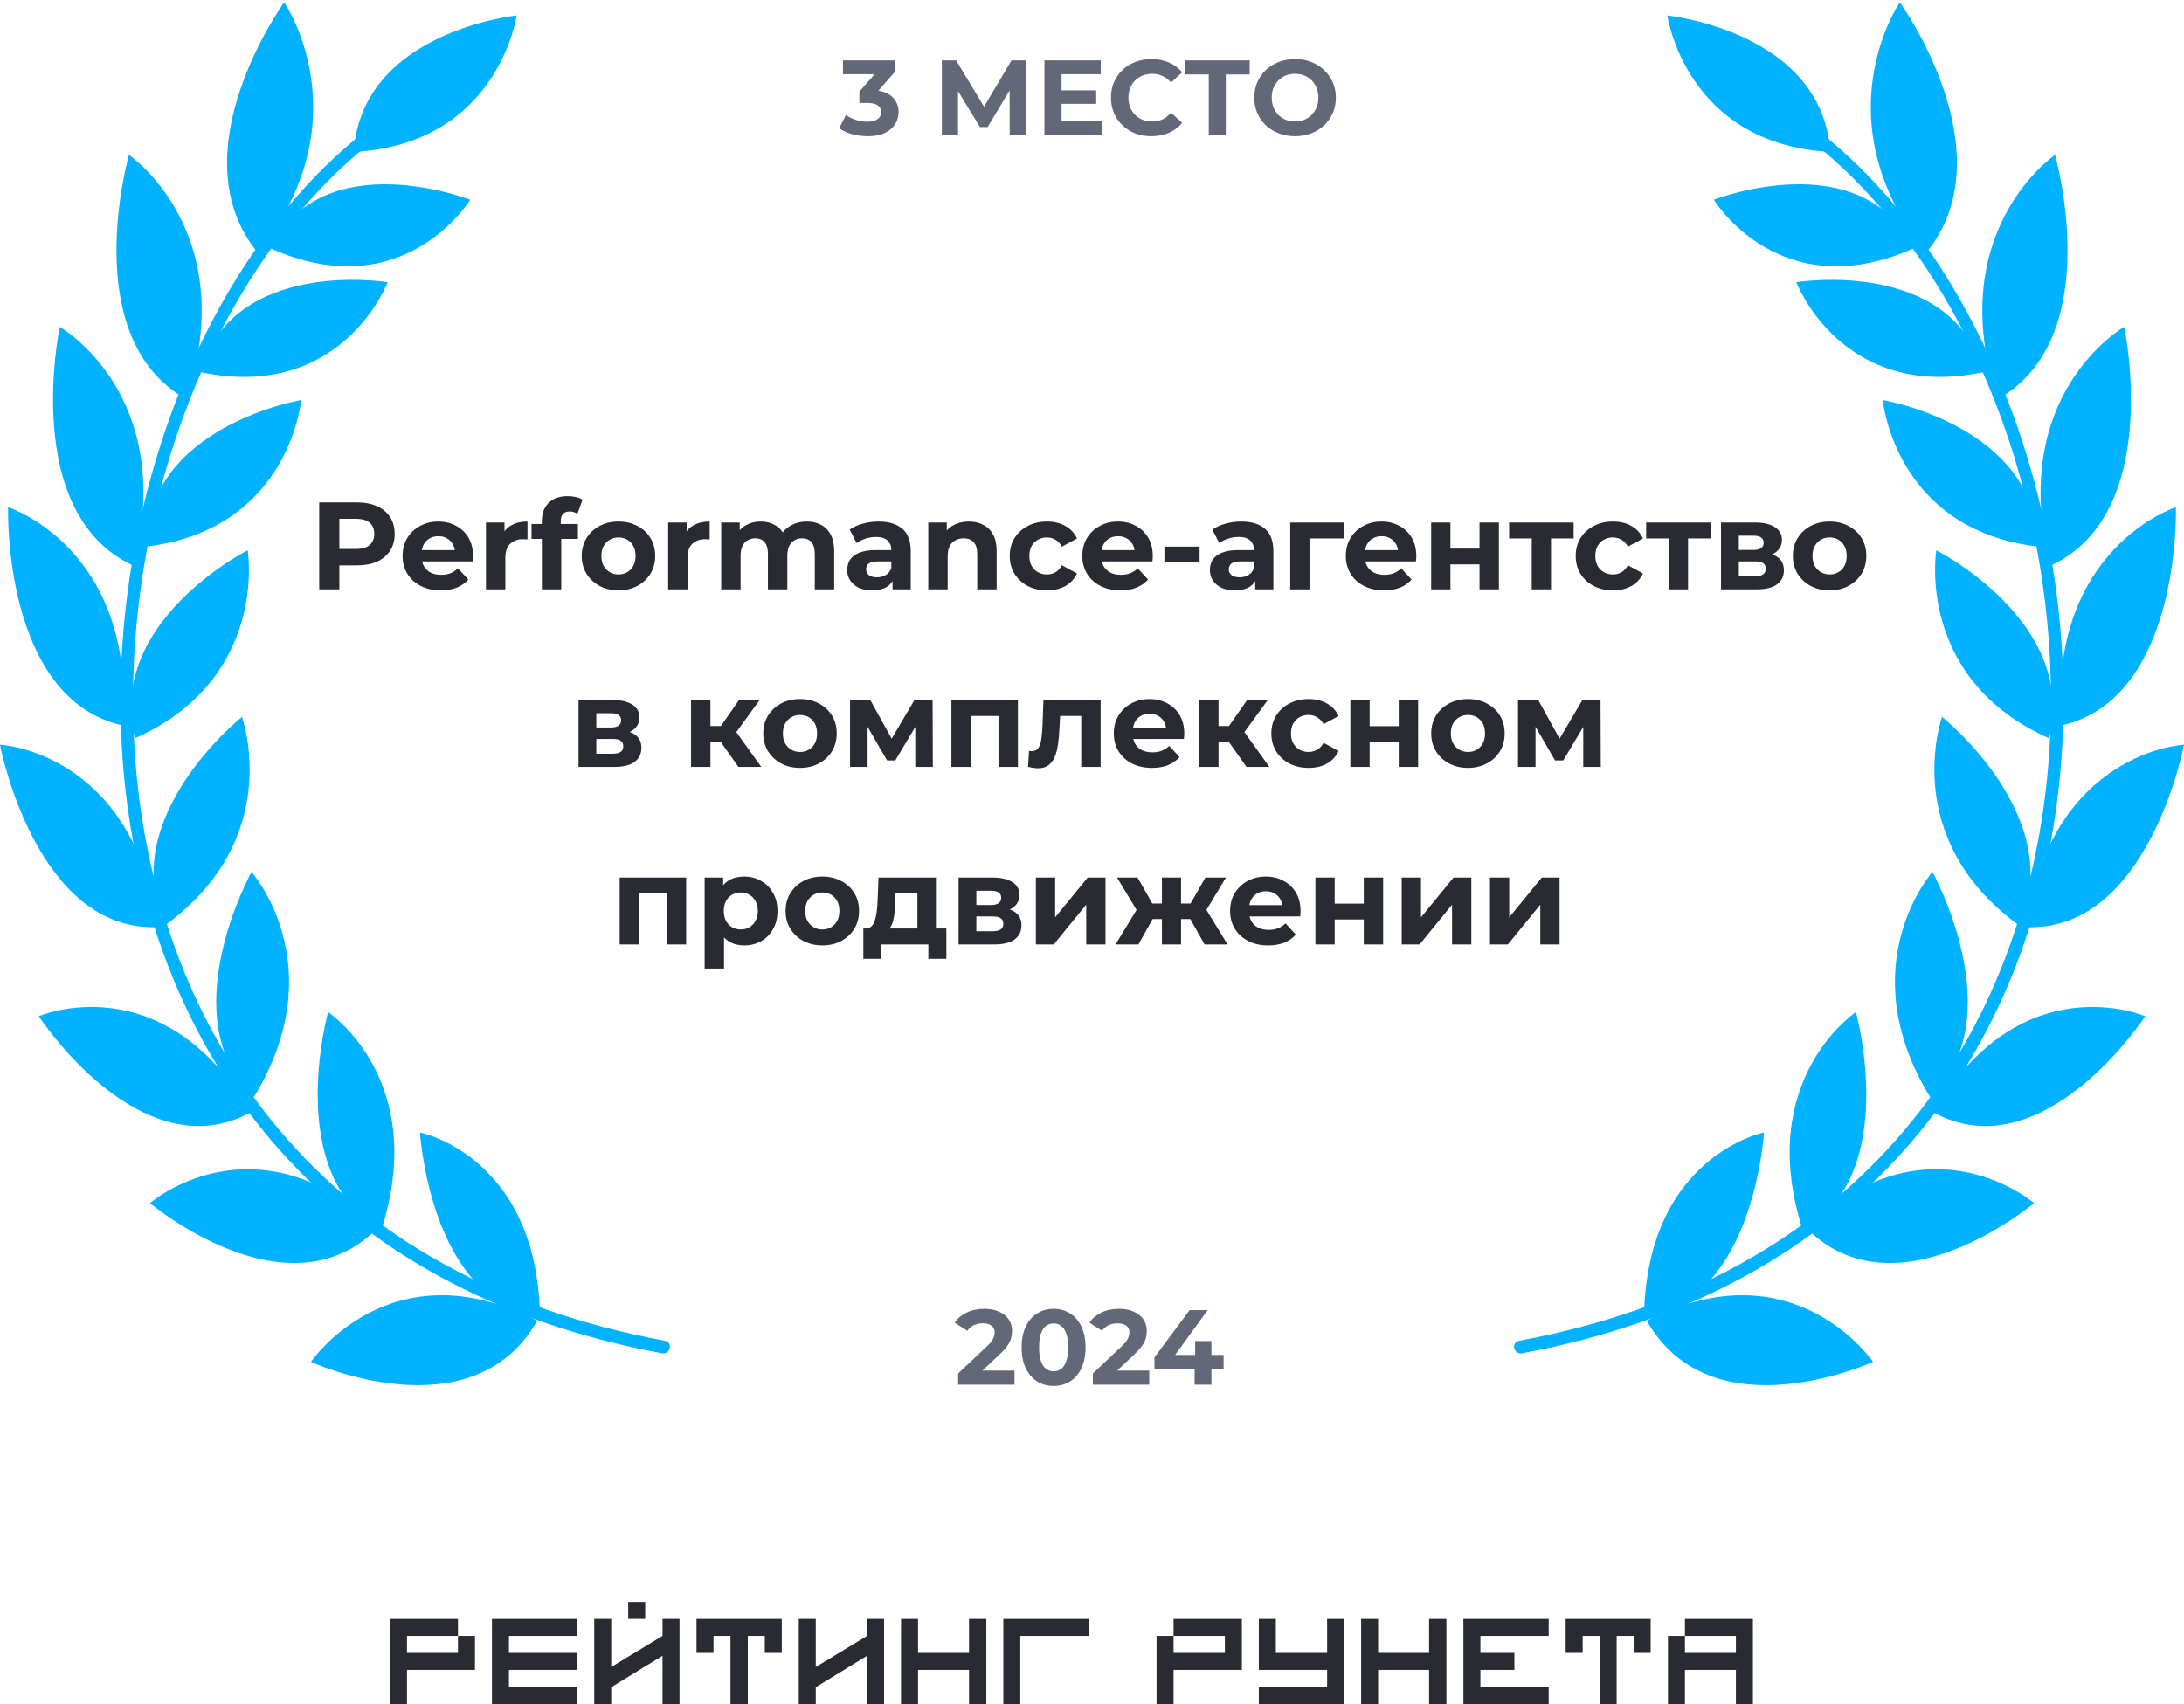<svg width="246" height="192" viewBox="0 0 246 192" fill="none" xmlns="http://www.w3.org/2000/svg">
<path d="M47.303 127.584C47.303 127.584 60.423 130.209 60.821 148.147C48.496 146.834 47.303 127.584 47.303 127.584Z" fill="#00B2FF"/>
<path d="M35.026 153.435C35.026 153.435 43.974 140.272 60.515 148.798C53.16 161.74 35.026 153.435 35.026 153.435Z" fill="#00B2FF"/>
<path d="M36.951 114.021C36.951 114.021 48.372 121.597 42.961 138.524C31.861 132.485 36.951 114.021 36.951 114.021Z" fill="#00B2FF"/>
<path d="M16.893 135.544C16.893 135.544 28.617 125.356 42.609 138.276C32.477 148.702 16.893 135.544 16.893 135.544Z" fill="#00B2FF"/>
<path d="M28.33 98.238C28.33 98.238 37.67 108.711 28.591 123.616C19.212 114.72 28.33 98.238 28.33 98.238Z" fill="#00B2FF"/>
<path d="M4.366 114.489C4.366 114.489 18.272 108.484 28.254 125.318C15.808 132.058 4.366 114.489 4.366 114.489Z" fill="#00B2FF"/>
<path d="M27.253 80.769C27.253 80.769 32.174 94.408 18.555 104.274C13.043 92.073 27.253 80.769 27.253 80.769Z" fill="#00B2FF"/>
<path d="M0 83.898C0 83.898 14.924 84.613 17.848 104.455C3.988 105.063 0 83.898 0 83.898Z" fill="#00B2FF"/>
<path d="M27.898 61.998C27.898 61.998 30.306 76.431 15.198 83.183C11.957 70.032 27.898 61.998 27.898 61.998Z" fill="#00B2FF"/>
<path d="M0.912 57.144C0.912 57.144 15.264 61.701 13.865 81.743C0.264 78.747 0.912 57.144 0.912 57.144Z" fill="#00B2FF"/>
<path d="M33.925 45.073C33.925 45.073 32.626 59.678 16.413 61.588C16.589 47.963 33.925 45.073 33.925 45.073Z" fill="#00B2FF"/>
<path d="M6.734 36.827C6.734 36.827 19.995 44.395 15.05 63.745C2.247 57.871 6.734 36.827 6.734 36.827Z" fill="#00B2FF"/>
<path d="M43.671 31.796C43.671 31.796 38.525 45.333 22.519 41.91C26.33 28.945 43.671 31.796 43.671 31.796Z" fill="#00B2FF"/>
<path d="M14.524 17.45C14.524 17.45 27.236 26.085 20.993 44.975C8.624 38.067 14.524 17.45 14.524 17.45Z" fill="#00B2FF"/>
<path d="M52.958 22.501C52.958 22.501 45.554 34.706 30.438 27.977C36.432 16.053 52.958 22.501 52.958 22.501Z" fill="#00B2FF"/>
<path d="M58.196 1.741C58.196 1.741 56.133 16.239 39.847 17.117C40.737 3.525 58.196 1.741 58.196 1.741Z" fill="#00B2FF"/>
<path d="M32.006 0.267C32.006 0.267 41.051 13.349 29.06 28.512C19.771 17.176 32.006 0.267 32.006 0.267Z" fill="#00B2FF"/>
<path fill-rule="evenodd" clip-rule="evenodd" d="M15.707 90.131C19.35 118.144 37.055 144.059 74.912 151.059C75.292 151.129 75.529 151.502 75.44 151.891C75.351 152.281 74.97 152.539 74.589 152.469C36.098 145.351 18.014 118.924 14.302 90.388C10.6 61.921 21.192 31.263 40.128 15.589C40.438 15.332 40.882 15.368 41.121 15.669C41.359 15.97 41.301 16.422 40.991 16.679C22.54 31.951 12.054 62.05 15.707 90.131Z" fill="#00B2FF"/>
<path d="M198.697 127.584C198.697 127.584 185.577 130.209 185.179 148.147C197.504 146.834 198.697 127.584 198.697 127.584Z" fill="#00B2FF"/>
<path d="M210.974 153.435C210.974 153.435 202.026 140.272 185.485 148.798C192.84 161.74 210.974 153.435 210.974 153.435Z" fill="#00B2FF"/>
<path d="M209.049 114.021C209.049 114.021 197.628 121.597 203.039 138.524C214.139 132.485 209.049 114.021 209.049 114.021Z" fill="#00B2FF"/>
<path d="M229.107 135.544C229.107 135.544 217.383 125.356 203.391 138.276C213.523 148.702 229.107 135.544 229.107 135.544Z" fill="#00B2FF"/>
<path d="M217.67 98.238C217.67 98.238 208.33 108.711 217.409 123.616C226.788 114.72 217.67 98.238 217.67 98.238Z" fill="#00B2FF"/>
<path d="M241.634 114.489C241.634 114.489 227.728 108.484 217.746 125.318C230.192 132.058 241.634 114.489 241.634 114.489Z" fill="#00B2FF"/>
<path d="M218.747 80.769C218.747 80.769 213.826 94.408 227.445 104.274C232.957 92.073 218.747 80.769 218.747 80.769Z" fill="#00B2FF"/>
<path d="M246 83.898C246 83.898 231.076 84.613 228.152 104.455C242.012 105.063 246 83.898 246 83.898Z" fill="#00B2FF"/>
<path d="M218.101 61.998C218.101 61.998 215.694 76.431 230.802 83.183C234.043 70.032 218.101 61.998 218.101 61.998Z" fill="#00B2FF"/>
<path d="M245.088 57.144C245.088 57.144 230.736 61.701 232.135 81.743C245.736 78.747 245.088 57.144 245.088 57.144Z" fill="#00B2FF"/>
<path d="M212.075 45.073C212.075 45.073 213.374 59.678 229.587 61.588C229.411 47.963 212.075 45.073 212.075 45.073Z" fill="#00B2FF"/>
<path d="M239.266 36.827C239.266 36.827 226.005 44.395 230.95 63.745C243.753 57.871 239.266 36.827 239.266 36.827Z" fill="#00B2FF"/>
<path d="M202.329 31.796C202.329 31.796 207.475 45.333 223.481 41.91C219.67 28.945 202.329 31.796 202.329 31.796Z" fill="#00B2FF"/>
<path d="M231.476 17.45C231.476 17.45 218.764 26.085 225.007 44.975C237.376 38.067 231.476 17.45 231.476 17.45Z" fill="#00B2FF"/>
<path d="M193.042 22.501C193.042 22.501 200.446 34.706 215.562 27.977C209.568 16.053 193.042 22.501 193.042 22.501Z" fill="#00B2FF"/>
<path d="M187.804 1.741C187.804 1.741 189.867 16.239 206.153 17.117C205.263 3.525 187.804 1.741 187.804 1.741Z" fill="#00B2FF"/>
<path d="M213.994 0.267C213.994 0.267 204.949 13.349 216.94 28.512C226.229 17.176 213.994 0.267 213.994 0.267Z" fill="#00B2FF"/>
<path fill-rule="evenodd" clip-rule="evenodd" d="M230.294 90.131C226.65 118.144 208.945 144.059 171.089 151.059C170.708 151.129 170.471 151.502 170.56 151.891C170.649 152.281 171.03 152.539 171.411 152.469C209.902 145.351 227.986 118.924 231.698 90.388C235.4 61.921 224.808 31.263 205.872 15.589C205.562 15.332 205.118 15.368 204.879 15.669C204.641 15.97 204.699 16.422 205.009 16.679C223.46 31.951 233.946 62.05 230.294 90.131Z" fill="#00B2FF"/>
<path d="M132.188 184.309H137.966V186.223H132.188V184.309H130.274V192.001H132.188V188.136H137.966H139.88V184.309V182.395H132.188V184.309Z" fill="#292B32"/>
<path d="M149.485 186.223H143.708V182.395H141.793V188.136H143.708H149.485V190.087H141.793V192.001H151.4V190.087V182.395H149.485V186.223Z" fill="#292B32"/>
<path d="M160.969 186.223H155.227V182.395H153.314V192.001H155.227V188.136H160.969V192.001H162.919V182.395H160.969V186.223Z" fill="#292B32"/>
<path d="M164.834 182.395V192.001H166.748H174.44V190.087H166.748V188.136H170.576V186.223H166.748V184.309H174.44V182.395H166.748H164.834Z" fill="#292B32"/>
<path d="M176.353 184.309V186.223H178.268V184.309H180.182V192.001H182.095V184.309H184.01V186.223H185.924V184.309V182.395H176.353V184.309Z" fill="#292B32"/>
<path d="M189.787 182.395V184.309H195.529V186.223H189.787V184.309H187.874V192.001H189.787V188.136H195.529V192.001H197.443V188.136V186.223V184.309V182.395H189.787Z" fill="#292B32"/>
<path d="M51.584 186.223H45.842V184.309H47.756H51.584V182.395H47.756H43.892V184.309V192.001H45.842V188.136H51.584H53.498V186.223V184.309H51.584V186.223Z" fill="#292B32"/>
<path d="M55.412 182.395V190.087V192.001H65.018V190.087H57.326V188.136H65.018V186.223H57.326V184.309H65.018V182.395H57.326H55.412Z" fill="#292B32"/>
<path d="M74.624 184.309L68.846 187.811V182.395H66.932V192.001H68.846V190.087L74.624 186.548V192.001H76.538V182.395H74.624V184.309Z" fill="#292B32"/>
<path d="M72.674 180.48H70.76V182.394H72.674V180.48Z" fill="#292B32"/>
<path d="M78.452 184.309V186.223H80.366V184.309H82.28V192.001H84.23V184.309H86.144V186.223H88.058V184.309V182.395H78.452V184.309Z" fill="#292B32"/>
<path d="M114.926 182.395H113.012V192.001H114.926V184.309H122.618V182.395H114.926Z" fill="#292B32"/>
<path d="M109.148 186.223H103.406V182.395H101.492V192.001H103.406V188.136H109.148V192.001H111.098V182.395H109.148V186.223Z" fill="#292B32"/>
<path d="M97.664 184.309L91.886 187.811V182.395H89.972V192.001H91.886V190.087L97.664 186.548V192.001H99.578V182.395H97.664V184.309Z" fill="#292B32"/>
<path d="M97.734 15.344C97.15 15.344 96.57 15.268 95.994 15.116C95.418 14.956 94.93 14.732 94.53 14.444L95.286 12.956C95.606 13.188 95.978 13.372 96.402 13.508C96.826 13.644 97.254 13.712 97.686 13.712C98.174 13.712 98.558 13.616 98.838 13.424C99.118 13.232 99.258 12.968 99.258 12.632C99.258 12.312 99.134 12.06 98.886 11.876C98.638 11.692 98.238 11.6 97.686 11.6H96.798V10.316L99.138 7.664L99.354 8.36H94.95V6.8H100.83V8.06L98.502 10.712L97.518 10.148H98.082C99.114 10.148 99.894 10.38 100.422 10.844C100.95 11.308 101.214 11.904 101.214 12.632C101.214 13.104 101.09 13.548 100.842 13.964C100.594 14.372 100.214 14.704 99.702 14.96C99.19 15.216 98.534 15.344 97.734 15.344ZM106.086 15.2V6.8H107.694L111.27 12.728H110.418L113.934 6.8H115.542L115.554 15.2H113.73L113.718 9.596H114.066L111.246 14.312H110.382L107.502 9.596H107.91V15.2H106.086ZM119.429 10.184H123.473V11.696H119.429V10.184ZM119.573 13.64H124.145V15.2H117.641V6.8H123.989V8.36H119.573V13.64ZM129.687 15.344C129.039 15.344 128.435 15.24 127.875 15.032C127.323 14.816 126.843 14.512 126.435 14.12C126.027 13.728 125.707 13.268 125.475 12.74C125.251 12.212 125.139 11.632 125.139 11C125.139 10.368 125.251 9.788 125.475 9.26C125.707 8.732 126.027 8.272 126.435 7.88C126.851 7.488 127.335 7.188 127.887 6.98C128.439 6.764 129.043 6.656 129.699 6.656C130.427 6.656 131.083 6.784 131.667 7.04C132.259 7.288 132.755 7.656 133.155 8.144L131.907 9.296C131.619 8.968 131.299 8.724 130.947 8.564C130.595 8.396 130.211 8.312 129.795 8.312C129.403 8.312 129.043 8.376 128.715 8.504C128.387 8.632 128.103 8.816 127.863 9.056C127.623 9.296 127.435 9.58 127.299 9.908C127.171 10.236 127.107 10.6 127.107 11C127.107 11.4 127.171 11.764 127.299 12.092C127.435 12.42 127.623 12.704 127.863 12.944C128.103 13.184 128.387 13.368 128.715 13.496C129.043 13.624 129.403 13.688 129.795 13.688C130.211 13.688 130.595 13.608 130.947 13.448C131.299 13.28 131.619 13.028 131.907 12.692L133.155 13.844C132.755 14.332 132.259 14.704 131.667 14.96C131.083 15.216 130.423 15.344 129.687 15.344ZM136.152 15.2V7.94L136.596 8.384H133.476V6.8H140.76V8.384H137.64L138.072 7.94V15.2H136.152ZM145.884 15.344C145.22 15.344 144.604 15.236 144.036 15.02C143.476 14.804 142.988 14.5 142.572 14.108C142.164 13.716 141.844 13.256 141.612 12.728C141.388 12.2 141.276 11.624 141.276 11C141.276 10.376 141.388 9.8 141.612 9.272C141.844 8.744 142.168 8.284 142.584 7.892C143 7.5 143.488 7.196 144.048 6.98C144.608 6.764 145.216 6.656 145.872 6.656C146.536 6.656 147.144 6.764 147.696 6.98C148.256 7.196 148.74 7.5 149.148 7.892C149.564 8.284 149.888 8.744 150.12 9.272C150.352 9.792 150.468 10.368 150.468 11C150.468 11.624 150.352 12.204 150.12 12.74C149.888 13.268 149.564 13.728 149.148 14.12C148.74 14.504 148.256 14.804 147.696 15.02C147.144 15.236 146.54 15.344 145.884 15.344ZM145.872 13.688C146.248 13.688 146.592 13.624 146.904 13.496C147.224 13.368 147.504 13.184 147.744 12.944C147.984 12.704 148.168 12.42 148.296 12.092C148.432 11.764 148.5 11.4 148.5 11C148.5 10.6 148.432 10.236 148.296 9.908C148.168 9.58 147.984 9.296 147.744 9.056C147.512 8.816 147.236 8.632 146.916 8.504C146.596 8.376 146.248 8.312 145.872 8.312C145.496 8.312 145.148 8.376 144.828 8.504C144.516 8.632 144.24 8.816 144 9.056C143.76 9.296 143.572 9.58 143.436 9.908C143.308 10.236 143.244 10.6 143.244 11C143.244 11.392 143.308 11.756 143.436 12.092C143.572 12.42 143.756 12.704 143.988 12.944C144.228 13.184 144.508 13.368 144.828 13.496C145.148 13.624 145.496 13.688 145.872 13.688Z" fill="#636878"/>
<path d="M35.956 66.4V56.6H40.198C41.076 56.6 41.832 56.745 42.466 57.034C43.101 57.314 43.591 57.72 43.936 58.252C44.282 58.784 44.454 59.419 44.454 60.156C44.454 60.884 44.282 61.514 43.936 62.046C43.591 62.578 43.101 62.989 42.466 63.278C41.832 63.558 41.076 63.698 40.198 63.698H37.216L38.224 62.676V66.4H35.956ZM38.224 62.928L37.216 61.85H40.072C40.772 61.85 41.295 61.701 41.64 61.402C41.986 61.104 42.158 60.688 42.158 60.156C42.158 59.615 41.986 59.195 41.64 58.896C41.295 58.598 40.772 58.448 40.072 58.448H37.216L38.224 57.37V62.928ZM49.644 66.512C48.785 66.512 48.029 66.344 47.376 66.008C46.732 65.672 46.233 65.215 45.878 64.636C45.523 64.048 45.346 63.381 45.346 62.634C45.346 61.878 45.519 61.211 45.864 60.632C46.218 60.044 46.699 59.587 47.306 59.26C47.913 58.924 48.599 58.756 49.364 58.756C50.101 58.756 50.764 58.915 51.352 59.232C51.949 59.54 52.42 59.988 52.766 60.576C53.111 61.155 53.284 61.85 53.284 62.662C53.284 62.746 53.279 62.844 53.27 62.956C53.261 63.059 53.251 63.157 53.242 63.25H47.124V61.976H52.094L51.254 62.354C51.254 61.962 51.175 61.622 51.016 61.332C50.857 61.043 50.638 60.819 50.358 60.66C50.078 60.492 49.751 60.408 49.378 60.408C49.005 60.408 48.673 60.492 48.384 60.66C48.104 60.819 47.885 61.048 47.726 61.346C47.567 61.636 47.488 61.981 47.488 62.382V62.718C47.488 63.129 47.577 63.493 47.754 63.81C47.941 64.118 48.197 64.356 48.524 64.524C48.86 64.683 49.252 64.762 49.7 64.762C50.101 64.762 50.451 64.702 50.75 64.58C51.058 64.459 51.338 64.277 51.59 64.034L52.752 65.294C52.407 65.686 51.972 65.99 51.45 66.204C50.927 66.41 50.325 66.512 49.644 66.512ZM54.738 66.4V58.868H56.824V60.996L56.53 60.38C56.754 59.848 57.113 59.447 57.608 59.176C58.102 58.896 58.705 58.756 59.414 58.756V60.772C59.321 60.763 59.236 60.758 59.162 60.758C59.087 60.749 59.008 60.744 58.924 60.744C58.327 60.744 57.841 60.917 57.468 61.262C57.104 61.598 56.922 62.126 56.922 62.844V66.4H54.738ZM61.033 66.4V58.7C61.033 57.851 61.285 57.174 61.789 56.67C62.293 56.157 63.012 55.9 63.945 55.9C64.263 55.9 64.566 55.933 64.855 55.998C65.154 56.064 65.406 56.166 65.611 56.306L65.037 57.888C64.916 57.804 64.781 57.739 64.631 57.692C64.482 57.646 64.323 57.622 64.155 57.622C63.838 57.622 63.59 57.716 63.413 57.902C63.245 58.08 63.161 58.35 63.161 58.714V59.414L63.217 60.352V66.4H61.033ZM59.871 60.716V59.036H65.093V60.716H59.871ZM69.669 66.512C68.867 66.512 68.153 66.344 67.528 66.008C66.912 65.672 66.421 65.215 66.058 64.636C65.703 64.048 65.525 63.381 65.525 62.634C65.525 61.878 65.703 61.211 66.058 60.632C66.421 60.044 66.912 59.587 67.528 59.26C68.153 58.924 68.867 58.756 69.669 58.756C70.463 58.756 71.172 58.924 71.797 59.26C72.423 59.587 72.913 60.04 73.267 60.618C73.622 61.197 73.799 61.869 73.799 62.634C73.799 63.381 73.622 64.048 73.267 64.636C72.913 65.215 72.423 65.672 71.797 66.008C71.172 66.344 70.463 66.512 69.669 66.512ZM69.669 64.72C70.034 64.72 70.36 64.636 70.65 64.468C70.939 64.3 71.168 64.062 71.335 63.754C71.504 63.437 71.588 63.064 71.588 62.634C71.588 62.196 71.504 61.822 71.335 61.514C71.168 61.206 70.939 60.968 70.65 60.8C70.36 60.632 70.034 60.548 69.669 60.548C69.305 60.548 68.979 60.632 68.689 60.8C68.4 60.968 68.167 61.206 67.99 61.514C67.822 61.822 67.737 62.196 67.737 62.634C67.737 63.064 67.822 63.437 67.99 63.754C68.167 64.062 68.4 64.3 68.689 64.468C68.979 64.636 69.305 64.72 69.669 64.72ZM75.259 66.4V58.868H77.345V60.996L77.051 60.38C77.275 59.848 77.635 59.447 78.129 59.176C78.624 58.896 79.226 58.756 79.935 58.756V60.772C79.842 60.763 79.758 60.758 79.683 60.758C79.609 60.749 79.529 60.744 79.445 60.744C78.848 60.744 78.363 60.917 77.989 61.262C77.625 61.598 77.443 62.126 77.443 62.844V66.4H75.259ZM90.88 58.756C91.477 58.756 92.005 58.878 92.462 59.12C92.929 59.354 93.293 59.718 93.554 60.212C93.825 60.698 93.96 61.323 93.96 62.088V66.4H91.776V62.424C91.776 61.818 91.65 61.37 91.398 61.08C91.146 60.791 90.791 60.646 90.334 60.646C90.017 60.646 89.732 60.721 89.48 60.87C89.228 61.01 89.032 61.225 88.892 61.514C88.752 61.804 88.682 62.172 88.682 62.62V66.4H86.498V62.424C86.498 61.818 86.372 61.37 86.12 61.08C85.877 60.791 85.527 60.646 85.07 60.646C84.753 60.646 84.468 60.721 84.216 60.87C83.964 61.01 83.768 61.225 83.628 61.514C83.488 61.804 83.418 62.172 83.418 62.62V66.4H81.234V58.868H83.32V60.926L82.928 60.324C83.189 59.811 83.558 59.424 84.034 59.162C84.519 58.892 85.07 58.756 85.686 58.756C86.377 58.756 86.979 58.934 87.492 59.288C88.015 59.634 88.36 60.166 88.528 60.884L87.758 60.674C88.01 60.086 88.411 59.62 88.962 59.274C89.522 58.929 90.161 58.756 90.88 58.756ZM100.538 66.4V64.93L100.398 64.608V61.976C100.398 61.51 100.253 61.146 99.964 60.884C99.684 60.623 99.25 60.492 98.662 60.492C98.26 60.492 97.864 60.558 97.472 60.688C97.089 60.81 96.762 60.978 96.492 61.192L95.708 59.666C96.118 59.377 96.613 59.153 97.192 58.994C97.77 58.836 98.358 58.756 98.956 58.756C100.104 58.756 100.995 59.027 101.63 59.568C102.264 60.11 102.582 60.954 102.582 62.102V66.4H100.538ZM98.242 66.512C97.654 66.512 97.15 66.414 96.73 66.218C96.31 66.013 95.988 65.738 95.764 65.392C95.54 65.047 95.428 64.66 95.428 64.23C95.428 63.782 95.535 63.39 95.75 63.054C95.974 62.718 96.324 62.457 96.8 62.27C97.276 62.074 97.896 61.976 98.662 61.976H100.664V63.25H98.9C98.386 63.25 98.032 63.334 97.836 63.502C97.649 63.67 97.556 63.88 97.556 64.132C97.556 64.412 97.663 64.636 97.878 64.804C98.102 64.963 98.405 65.042 98.788 65.042C99.152 65.042 99.478 64.958 99.768 64.79C100.057 64.613 100.267 64.356 100.398 64.02L100.734 65.028C100.575 65.514 100.286 65.882 99.866 66.134C99.446 66.386 98.904 66.512 98.242 66.512ZM109.136 58.756C109.734 58.756 110.266 58.878 110.732 59.12C111.208 59.354 111.582 59.718 111.852 60.212C112.123 60.698 112.258 61.323 112.258 62.088V66.4H110.074V62.424C110.074 61.818 109.939 61.37 109.668 61.08C109.407 60.791 109.034 60.646 108.548 60.646C108.203 60.646 107.89 60.721 107.61 60.87C107.34 61.01 107.125 61.23 106.966 61.528C106.817 61.827 106.742 62.21 106.742 62.676V66.4H104.558V58.868H106.644V60.954L106.252 60.324C106.523 59.82 106.91 59.433 107.414 59.162C107.918 58.892 108.492 58.756 109.136 58.756ZM117.933 66.512C117.121 66.512 116.397 66.349 115.763 66.022C115.128 65.686 114.629 65.224 114.265 64.636C113.91 64.048 113.733 63.381 113.733 62.634C113.733 61.878 113.91 61.211 114.265 60.632C114.629 60.044 115.128 59.587 115.763 59.26C116.397 58.924 117.121 58.756 117.933 58.756C118.726 58.756 119.417 58.924 120.005 59.26C120.593 59.587 121.027 60.058 121.307 60.674L119.613 61.584C119.417 61.23 119.169 60.968 118.871 60.8C118.581 60.632 118.264 60.548 117.919 60.548C117.545 60.548 117.209 60.632 116.911 60.8C116.612 60.968 116.374 61.206 116.197 61.514C116.029 61.822 115.945 62.196 115.945 62.634C115.945 63.073 116.029 63.446 116.197 63.754C116.374 64.062 116.612 64.3 116.911 64.468C117.209 64.636 117.545 64.72 117.919 64.72C118.264 64.72 118.581 64.641 118.871 64.482C119.169 64.314 119.417 64.048 119.613 63.684L121.307 64.608C121.027 65.215 120.593 65.686 120.005 66.022C119.417 66.349 118.726 66.512 117.933 66.512ZM126.206 66.512C125.348 66.512 124.592 66.344 123.938 66.008C123.294 65.672 122.795 65.215 122.44 64.636C122.086 64.048 121.908 63.381 121.908 62.634C121.908 61.878 122.081 61.211 122.426 60.632C122.781 60.044 123.262 59.587 123.868 59.26C124.475 58.924 125.161 58.756 125.926 58.756C126.664 58.756 127.326 58.915 127.914 59.232C128.512 59.54 128.983 59.988 129.328 60.576C129.674 61.155 129.846 61.85 129.846 62.662C129.846 62.746 129.842 62.844 129.832 62.956C129.823 63.059 129.814 63.157 129.804 63.25H123.686V61.976H128.656L127.816 62.354C127.816 61.962 127.737 61.622 127.578 61.332C127.42 61.043 127.2 60.819 126.92 60.66C126.64 60.492 126.314 60.408 125.94 60.408C125.567 60.408 125.236 60.492 124.946 60.66C124.666 60.819 124.447 61.048 124.288 61.346C124.13 61.636 124.05 61.981 124.05 62.382V62.718C124.05 63.129 124.139 63.493 124.316 63.81C124.503 64.118 124.76 64.356 125.086 64.524C125.422 64.683 125.814 64.762 126.262 64.762C126.664 64.762 127.014 64.702 127.312 64.58C127.62 64.459 127.9 64.277 128.152 64.034L129.314 65.294C128.969 65.686 128.535 65.99 128.012 66.204C127.49 66.41 126.888 66.512 126.206 66.512ZM131.157 63.334V61.584H135.119V63.334H131.157ZM141.387 66.4V64.93L141.247 64.608V61.976C141.247 61.51 141.103 61.146 140.813 60.884C140.533 60.623 140.099 60.492 139.511 60.492C139.11 60.492 138.713 60.558 138.321 60.688C137.939 60.81 137.612 60.978 137.341 61.192L136.557 59.666C136.968 59.377 137.463 59.153 138.041 58.994C138.62 58.836 139.208 58.756 139.805 58.756C140.953 58.756 141.845 59.027 142.479 59.568C143.114 60.11 143.431 60.954 143.431 62.102V66.4H141.387ZM139.091 66.512C138.503 66.512 137.999 66.414 137.579 66.218C137.159 66.013 136.837 65.738 136.613 65.392C136.389 65.047 136.277 64.66 136.277 64.23C136.277 63.782 136.385 63.39 136.599 63.054C136.823 62.718 137.173 62.457 137.649 62.27C138.125 62.074 138.746 61.976 139.511 61.976H141.513V63.25H139.749C139.236 63.25 138.881 63.334 138.685 63.502C138.499 63.67 138.405 63.88 138.405 64.132C138.405 64.412 138.513 64.636 138.727 64.804C138.951 64.963 139.255 65.042 139.637 65.042C140.001 65.042 140.328 64.958 140.617 64.79C140.907 64.613 141.117 64.356 141.247 64.02L141.583 65.028C141.425 65.514 141.135 65.882 140.715 66.134C140.295 66.386 139.754 66.512 139.091 66.512ZM145.329 66.4V58.868H151.363V60.66H147.009L147.499 60.184V66.4H145.329ZM155.888 66.512C155.029 66.512 154.273 66.344 153.62 66.008C152.976 65.672 152.476 65.215 152.122 64.636C151.767 64.048 151.59 63.381 151.59 62.634C151.59 61.878 151.762 61.211 152.108 60.632C152.462 60.044 152.943 59.587 153.55 59.26C154.156 58.924 154.842 58.756 155.608 58.756C156.345 58.756 157.008 58.915 157.596 59.232C158.193 59.54 158.664 59.988 159.01 60.576C159.355 61.155 159.528 61.85 159.528 62.662C159.528 62.746 159.523 62.844 159.514 62.956C159.504 63.059 159.495 63.157 159.486 63.25H153.368V61.976H158.338L157.498 62.354C157.498 61.962 157.418 61.622 157.26 61.332C157.101 61.043 156.882 60.819 156.602 60.66C156.322 60.492 155.995 60.408 155.622 60.408C155.248 60.408 154.917 60.492 154.628 60.66C154.348 60.819 154.128 61.048 153.97 61.346C153.811 61.636 153.732 61.981 153.732 62.382V62.718C153.732 63.129 153.82 63.493 153.998 63.81C154.184 64.118 154.441 64.356 154.768 64.524C155.104 64.683 155.496 64.762 155.944 64.762C156.345 64.762 156.695 64.702 156.994 64.58C157.302 64.459 157.582 64.277 157.834 64.034L158.996 65.294C158.65 65.686 158.216 65.99 157.694 66.204C157.171 66.41 156.569 66.512 155.888 66.512ZM161.202 66.4V58.868H163.372V61.808H166.648V58.868H168.832V66.4H166.648V63.586H163.372V66.4H161.202ZM172.532 66.4V60.156L173.022 60.66H169.984V58.868H177.25V60.66H174.212L174.702 60.156V66.4H172.532ZM181.684 66.512C180.872 66.512 180.149 66.349 179.514 66.022C178.88 65.686 178.38 65.224 178.016 64.636C177.662 64.048 177.484 63.381 177.484 62.634C177.484 61.878 177.662 61.211 178.016 60.632C178.38 60.044 178.88 59.587 179.514 59.26C180.149 58.924 180.872 58.756 181.684 58.756C182.478 58.756 183.168 58.924 183.756 59.26C184.344 59.587 184.778 60.058 185.058 60.674L183.364 61.584C183.168 61.23 182.921 60.968 182.622 60.8C182.333 60.632 182.016 60.548 181.67 60.548C181.297 60.548 180.961 60.632 180.662 60.8C180.364 60.968 180.126 61.206 179.948 61.514C179.78 61.822 179.696 62.196 179.696 62.634C179.696 63.073 179.78 63.446 179.948 63.754C180.126 64.062 180.364 64.3 180.662 64.468C180.961 64.636 181.297 64.72 181.67 64.72C182.016 64.72 182.333 64.641 182.622 64.482C182.921 64.314 183.168 64.048 183.364 63.684L185.058 64.608C184.778 65.215 184.344 65.686 183.756 66.022C183.168 66.349 182.478 66.512 181.684 66.512ZM187.968 66.4V60.156L188.458 60.66H185.42V58.868H192.686V60.66H189.648L190.138 60.156V66.4H187.968ZM193.85 66.4V58.868H197.7C198.643 58.868 199.38 59.041 199.912 59.386C200.444 59.722 200.71 60.198 200.71 60.814C200.71 61.43 200.458 61.916 199.954 62.27C199.46 62.616 198.802 62.788 197.98 62.788L198.204 62.284C199.119 62.284 199.8 62.452 200.248 62.788C200.706 63.124 200.934 63.614 200.934 64.258C200.934 64.921 200.682 65.444 200.178 65.826C199.674 66.209 198.904 66.4 197.868 66.4H193.85ZM195.852 64.916H197.686C198.088 64.916 198.386 64.851 198.582 64.72C198.788 64.58 198.89 64.37 198.89 64.09C198.89 63.801 198.797 63.591 198.61 63.46C198.424 63.32 198.13 63.25 197.728 63.25H195.852V64.916ZM195.852 61.962H197.504C197.887 61.962 198.172 61.892 198.358 61.752C198.554 61.612 198.652 61.412 198.652 61.15C198.652 60.88 198.554 60.679 198.358 60.548C198.172 60.418 197.887 60.352 197.504 60.352H195.852V61.962ZM206.087 66.512C205.284 66.512 204.57 66.344 203.945 66.008C203.329 65.672 202.839 65.215 202.475 64.636C202.12 64.048 201.943 63.381 201.943 62.634C201.943 61.878 202.12 61.211 202.475 60.632C202.839 60.044 203.329 59.587 203.945 59.26C204.57 58.924 205.284 58.756 206.087 58.756C206.88 58.756 207.59 58.924 208.215 59.26C208.84 59.587 209.33 60.04 209.685 60.618C210.04 61.197 210.217 61.869 210.217 62.634C210.217 63.381 210.04 64.048 209.685 64.636C209.33 65.215 208.84 65.672 208.215 66.008C207.59 66.344 206.88 66.512 206.087 66.512ZM206.087 64.72C206.451 64.72 206.778 64.636 207.067 64.468C207.356 64.3 207.585 64.062 207.753 63.754C207.921 63.437 208.005 63.064 208.005 62.634C208.005 62.196 207.921 61.822 207.753 61.514C207.585 61.206 207.356 60.968 207.067 60.8C206.778 60.632 206.451 60.548 206.087 60.548C205.723 60.548 205.396 60.632 205.107 60.8C204.818 60.968 204.584 61.206 204.407 61.514C204.239 61.822 204.155 62.196 204.155 62.634C204.155 63.064 204.239 63.437 204.407 63.754C204.584 64.062 204.818 64.3 205.107 64.468C205.396 64.636 205.723 64.72 206.087 64.72ZM65.164 86.4V78.868H69.014C69.956 78.868 70.694 79.041 71.226 79.386C71.758 79.722 72.024 80.198 72.024 80.814C72.024 81.43 71.772 81.916 71.268 82.27C70.773 82.616 70.115 82.788 69.294 82.788L69.518 82.284C70.432 82.284 71.114 82.452 71.562 82.788C72.019 83.124 72.248 83.614 72.248 84.258C72.248 84.921 71.996 85.444 71.492 85.826C70.988 86.209 70.218 86.4 69.182 86.4H65.164ZM67.166 84.916H69C69.401 84.916 69.7 84.851 69.896 84.72C70.101 84.58 70.204 84.37 70.204 84.09C70.204 83.801 70.11 83.591 69.924 83.46C69.737 83.32 69.443 83.25 69.042 83.25H67.166V84.916ZM67.166 81.962H68.818C69.2 81.962 69.485 81.892 69.672 81.752C69.868 81.612 69.966 81.412 69.966 81.15C69.966 80.88 69.868 80.679 69.672 80.548C69.485 80.418 69.2 80.352 68.818 80.352H67.166V81.962ZM83.171 86.4L80.651 82.83L82.43 81.78L85.748 86.4H83.171ZM77.838 86.4V78.868H80.022V86.4H77.838ZM79.377 83.544V81.794H82.01V83.544H79.377ZM82.639 82.886L80.596 82.662L83.242 78.868H85.566L82.639 82.886ZM90.115 86.512C89.313 86.512 88.599 86.344 87.974 86.008C87.358 85.672 86.868 85.215 86.504 84.636C86.149 84.048 85.972 83.381 85.972 82.634C85.972 81.878 86.149 81.211 86.504 80.632C86.868 80.044 87.358 79.587 87.974 79.26C88.599 78.924 89.313 78.756 90.115 78.756C90.909 78.756 91.618 78.924 92.243 79.26C92.869 79.587 93.359 80.04 93.713 80.618C94.068 81.197 94.246 81.869 94.246 82.634C94.246 83.381 94.068 84.048 93.713 84.636C93.359 85.215 92.869 85.672 92.243 86.008C91.618 86.344 90.909 86.512 90.115 86.512ZM90.115 84.72C90.48 84.72 90.806 84.636 91.096 84.468C91.385 84.3 91.614 84.062 91.781 83.754C91.95 83.437 92.034 83.064 92.034 82.634C92.034 82.196 91.95 81.822 91.781 81.514C91.614 81.206 91.385 80.968 91.096 80.8C90.806 80.632 90.48 80.548 90.115 80.548C89.751 80.548 89.425 80.632 89.135 80.8C88.846 80.968 88.613 81.206 88.436 81.514C88.267 81.822 88.183 82.196 88.183 82.634C88.183 83.064 88.267 83.437 88.436 83.754C88.613 84.062 88.846 84.3 89.135 84.468C89.425 84.636 89.751 84.72 90.115 84.72ZM95.748 86.4V78.868H98.03L100.872 84.02H99.962L103 78.868H105.044L105.072 86.4H103.098V81.108L103.434 81.332L100.844 85.672H99.92L97.316 81.178L97.722 81.08V86.4H95.748ZM107.164 86.4V78.868H114.654V86.4H112.47V80.17L112.96 80.66H108.844L109.334 80.17V86.4H107.164ZM115.796 86.386L115.908 84.594C115.964 84.604 116.02 84.613 116.076 84.622C116.132 84.622 116.183 84.622 116.23 84.622C116.491 84.622 116.696 84.548 116.846 84.398C116.995 84.249 117.107 84.048 117.182 83.796C117.256 83.535 117.308 83.241 117.336 82.914C117.373 82.588 117.401 82.247 117.42 81.892L117.532 78.868H123.972V86.4H121.788V80.128L122.278 80.66H118.974L119.436 80.1L119.338 81.99C119.31 82.662 119.254 83.278 119.17 83.838C119.095 84.398 118.969 84.884 118.792 85.294C118.614 85.696 118.376 86.008 118.078 86.232C117.779 86.447 117.396 86.554 116.93 86.554C116.762 86.554 116.584 86.54 116.398 86.512C116.211 86.484 116.01 86.442 115.796 86.386ZM129.754 86.512C128.895 86.512 128.139 86.344 127.486 86.008C126.842 85.672 126.343 85.215 125.988 84.636C125.633 84.048 125.456 83.381 125.456 82.634C125.456 81.878 125.629 81.211 125.974 80.632C126.329 80.044 126.809 79.587 127.416 79.26C128.023 78.924 128.709 78.756 129.474 78.756C130.211 78.756 130.874 78.915 131.462 79.232C132.059 79.54 132.531 79.988 132.876 80.576C133.221 81.155 133.394 81.85 133.394 82.662C133.394 82.746 133.389 82.844 133.38 82.956C133.371 83.059 133.361 83.157 133.352 83.25H127.234V81.976H132.204L131.364 82.354C131.364 81.962 131.285 81.622 131.126 81.332C130.967 81.043 130.748 80.819 130.468 80.66C130.188 80.492 129.861 80.408 129.488 80.408C129.115 80.408 128.783 80.492 128.494 80.66C128.214 80.819 127.995 81.048 127.836 81.346C127.677 81.636 127.598 81.981 127.598 82.382V82.718C127.598 83.129 127.687 83.493 127.864 83.81C128.051 84.118 128.307 84.356 128.634 84.524C128.97 84.683 129.362 84.762 129.81 84.762C130.211 84.762 130.561 84.702 130.86 84.58C131.168 84.459 131.448 84.277 131.7 84.034L132.862 85.294C132.517 85.686 132.083 85.99 131.56 86.204C131.037 86.41 130.435 86.512 129.754 86.512ZM140.402 86.4L137.882 82.83L139.66 81.78L142.978 86.4H140.402ZM135.068 86.4V78.868H137.252V86.4H135.068ZM136.608 83.544V81.794H139.24V83.544H136.608ZM139.87 82.886L137.826 82.662L140.472 78.868H142.796L139.87 82.886ZM147.402 86.512C146.59 86.512 145.867 86.349 145.232 86.022C144.597 85.686 144.098 85.224 143.734 84.636C143.379 84.048 143.202 83.381 143.202 82.634C143.202 81.878 143.379 81.211 143.734 80.632C144.098 80.044 144.597 79.587 145.232 79.26C145.867 78.924 146.59 78.756 147.402 78.756C148.195 78.756 148.886 78.924 149.474 79.26C150.062 79.587 150.496 80.058 150.776 80.674L149.082 81.584C148.886 81.23 148.639 80.968 148.34 80.8C148.051 80.632 147.733 80.548 147.388 80.548C147.015 80.548 146.679 80.632 146.38 80.8C146.081 80.968 145.843 81.206 145.666 81.514C145.498 81.822 145.414 82.196 145.414 82.634C145.414 83.073 145.498 83.446 145.666 83.754C145.843 84.062 146.081 84.3 146.38 84.468C146.679 84.636 147.015 84.72 147.388 84.72C147.733 84.72 148.051 84.641 148.34 84.482C148.639 84.314 148.886 84.048 149.082 83.684L150.776 84.608C150.496 85.215 150.062 85.686 149.474 86.022C148.886 86.349 148.195 86.512 147.402 86.512ZM152.103 86.4V78.868H154.273V81.808H157.549V78.868H159.733V86.4H157.549V83.586H154.273V86.4H152.103ZM165.352 86.512C164.549 86.512 163.835 86.344 163.21 86.008C162.594 85.672 162.104 85.215 161.74 84.636C161.385 84.048 161.208 83.381 161.208 82.634C161.208 81.878 161.385 81.211 161.74 80.632C162.104 80.044 162.594 79.587 163.21 79.26C163.835 78.924 164.549 78.756 165.352 78.756C166.145 78.756 166.854 78.924 167.48 79.26C168.105 79.587 168.595 80.04 168.95 80.618C169.304 81.197 169.482 81.869 169.482 82.634C169.482 83.381 169.304 84.048 168.95 84.636C168.595 85.215 168.105 85.672 167.48 86.008C166.854 86.344 166.145 86.512 165.352 86.512ZM165.352 84.72C165.716 84.72 166.042 84.636 166.332 84.468C166.621 84.3 166.85 84.062 167.018 83.754C167.186 83.437 167.27 83.064 167.27 82.634C167.27 82.196 167.186 81.822 167.018 81.514C166.85 81.206 166.621 80.968 166.332 80.8C166.042 80.632 165.716 80.548 165.352 80.548C164.988 80.548 164.661 80.632 164.372 80.8C164.082 80.968 163.849 81.206 163.672 81.514C163.504 81.822 163.42 82.196 163.42 82.634C163.42 83.064 163.504 83.437 163.672 83.754C163.849 84.062 164.082 84.3 164.372 84.468C164.661 84.636 164.988 84.72 165.352 84.72ZM170.984 86.4V78.868H173.266L176.108 84.02H175.198L178.236 78.868H180.28L180.308 86.4H178.334V81.108L178.67 81.332L176.08 85.672H175.156L172.552 81.178L172.958 81.08V86.4H170.984ZM69.798 106.4V98.868H77.288V106.4H75.104V100.17L75.594 100.66H71.478L71.968 100.17V106.4H69.798ZM83.82 106.512C83.186 106.512 82.63 106.372 82.154 106.092C81.678 105.812 81.305 105.388 81.034 104.818C80.773 104.24 80.642 103.512 80.642 102.634C80.642 101.748 80.768 101.02 81.02 100.45C81.272 99.881 81.636 99.456 82.112 99.176C82.588 98.896 83.158 98.756 83.82 98.756C84.53 98.756 85.164 98.92 85.724 99.246C86.294 99.564 86.742 100.012 87.068 100.59C87.404 101.169 87.572 101.85 87.572 102.634C87.572 103.428 87.404 104.114 87.068 104.692C86.742 105.271 86.294 105.719 85.724 106.036C85.164 106.354 84.53 106.512 83.82 106.512ZM79.368 109.116V98.868H81.454V100.408L81.412 102.648L81.552 104.874V109.116H79.368ZM83.442 104.72C83.806 104.72 84.128 104.636 84.408 104.468C84.698 104.3 84.926 104.062 85.094 103.754C85.272 103.437 85.36 103.064 85.36 102.634C85.36 102.196 85.272 101.822 85.094 101.514C84.926 101.206 84.698 100.968 84.408 100.8C84.128 100.632 83.806 100.548 83.442 100.548C83.078 100.548 82.752 100.632 82.462 100.8C82.173 100.968 81.944 101.206 81.776 101.514C81.608 101.822 81.524 102.196 81.524 102.634C81.524 103.064 81.608 103.437 81.776 103.754C81.944 104.062 82.173 104.3 82.462 104.468C82.752 104.636 83.078 104.72 83.442 104.72ZM92.631 106.512C91.828 106.512 91.114 106.344 90.489 106.008C89.873 105.672 89.383 105.215 89.019 104.636C88.664 104.048 88.487 103.381 88.487 102.634C88.487 101.878 88.664 101.211 89.019 100.632C89.383 100.044 89.873 99.587 90.489 99.26C91.114 98.924 91.828 98.756 92.631 98.756C93.424 98.756 94.134 98.924 94.759 99.26C95.384 99.587 95.874 100.04 96.229 100.618C96.584 101.197 96.761 101.869 96.761 102.634C96.761 103.381 96.584 104.048 96.229 104.636C95.874 105.215 95.384 105.672 94.759 106.008C94.134 106.344 93.424 106.512 92.631 106.512ZM92.631 104.72C92.995 104.72 93.322 104.636 93.611 104.468C93.9 104.3 94.129 104.062 94.297 103.754C94.465 103.437 94.549 103.064 94.549 102.634C94.549 102.196 94.465 101.822 94.297 101.514C94.129 101.206 93.9 100.968 93.611 100.8C93.322 100.632 92.995 100.548 92.631 100.548C92.267 100.548 91.94 100.632 91.651 100.8C91.362 100.968 91.128 101.206 90.951 101.514C90.783 101.822 90.699 102.196 90.699 102.634C90.699 103.064 90.783 103.437 90.951 103.754C91.128 104.062 91.362 104.3 91.651 104.468C91.94 104.636 92.267 104.72 92.631 104.72ZM103.334 105.42V100.66H100.87L100.828 101.626C100.809 102.028 100.786 102.41 100.758 102.774C100.73 103.138 100.674 103.47 100.59 103.768C100.515 104.058 100.403 104.305 100.254 104.51C100.105 104.706 99.904 104.842 99.652 104.916L97.496 104.608C97.767 104.608 97.986 104.529 98.154 104.37C98.322 104.202 98.453 103.974 98.546 103.684C98.639 103.386 98.709 103.05 98.756 102.676C98.803 102.294 98.835 101.892 98.854 101.472L98.952 98.868H105.518V105.42H103.334ZM97.244 108.024V104.608H106.596V108.024H104.566V106.4H99.274V108.024H97.244ZM107.97 106.4V98.868H111.82C112.763 98.868 113.5 99.041 114.032 99.386C114.564 99.722 114.83 100.198 114.83 100.814C114.83 101.43 114.578 101.916 114.074 102.27C113.58 102.616 112.922 102.788 112.1 102.788L112.324 102.284C113.239 102.284 113.92 102.452 114.368 102.788C114.826 103.124 115.054 103.614 115.054 104.258C115.054 104.921 114.802 105.444 114.298 105.826C113.794 106.209 113.024 106.4 111.988 106.4H107.97ZM109.972 104.916H111.806C112.208 104.916 112.506 104.851 112.702 104.72C112.908 104.58 113.01 104.37 113.01 104.09C113.01 103.801 112.917 103.591 112.73 103.46C112.544 103.32 112.25 103.25 111.848 103.25H109.972V104.916ZM109.972 101.962H111.624C112.007 101.962 112.292 101.892 112.478 101.752C112.674 101.612 112.772 101.412 112.772 101.15C112.772 100.88 112.674 100.679 112.478 100.548C112.292 100.418 112.007 100.352 111.624 100.352H109.972V101.962ZM116.679 106.4V98.868H118.849V103.348L122.517 98.868H124.519V106.4H122.349V101.92L118.695 106.4H116.679ZM135.677 106.4L133.675 102.83L135.439 101.78L138.267 106.4H135.677ZM132.387 103.544V101.794H135.005V103.544H132.387ZM135.663 102.886L133.605 102.662L135.775 98.868H138.085L135.663 102.886ZM128.229 106.4H125.653L128.467 101.78L130.231 102.83L128.229 106.4ZM133.031 106.4H130.875V98.868H133.031V106.4ZM131.519 103.544H128.915V101.794H131.519V103.544ZM128.243 102.886L125.821 98.868H128.131L130.287 102.662L128.243 102.886ZM142.852 106.512C141.993 106.512 141.237 106.344 140.584 106.008C139.94 105.672 139.44 105.215 139.086 104.636C138.731 104.048 138.554 103.381 138.554 102.634C138.554 101.878 138.726 101.211 139.072 100.632C139.426 100.044 139.907 99.587 140.514 99.26C141.12 98.924 141.806 98.756 142.572 98.756C143.309 98.756 143.972 98.915 144.56 99.232C145.157 99.54 145.628 99.988 145.974 100.576C146.319 101.155 146.492 101.85 146.492 102.662C146.492 102.746 146.487 102.844 146.478 102.956C146.468 103.059 146.459 103.157 146.45 103.25H140.332V101.976H145.302L144.462 102.354C144.462 101.962 144.382 101.622 144.224 101.332C144.065 101.043 143.846 100.819 143.566 100.66C143.286 100.492 142.959 100.408 142.586 100.408C142.212 100.408 141.881 100.492 141.592 100.66C141.312 100.819 141.092 101.048 140.934 101.346C140.775 101.636 140.696 101.981 140.696 102.382V102.718C140.696 103.129 140.784 103.493 140.962 103.81C141.148 104.118 141.405 104.356 141.732 104.524C142.068 104.683 142.46 104.762 142.908 104.762C143.309 104.762 143.659 104.702 143.958 104.58C144.266 104.459 144.546 104.277 144.798 104.034L145.96 105.294C145.614 105.686 145.18 105.99 144.658 106.204C144.135 106.41 143.533 106.512 142.852 106.512ZM148.166 106.4V98.868H150.336V101.808H153.612V98.868H155.796V106.4H153.612V103.586H150.336V106.4H148.166ZM157.886 106.4V98.868H160.056V103.348L163.724 98.868H165.726V106.4H163.556V101.92L159.902 106.4H157.886ZM167.826 106.4V98.868H169.996V103.348L173.664 98.868H175.666V106.4H173.496V101.92L169.842 106.4H167.826Z" fill="#292B32"/>
<path d="M107.923 156V154.74L111.163 151.68C111.419 151.448 111.607 151.24 111.727 151.056C111.847 150.872 111.927 150.704 111.967 150.552C112.015 150.4 112.039 150.26 112.039 150.132C112.039 149.796 111.923 149.54 111.691 149.364C111.467 149.18 111.135 149.088 110.695 149.088C110.343 149.088 110.015 149.156 109.711 149.292C109.415 149.428 109.163 149.64 108.955 149.928L107.539 149.016C107.859 148.536 108.307 148.156 108.883 147.876C109.459 147.596 110.123 147.456 110.875 147.456C111.499 147.456 112.043 147.56 112.507 147.768C112.979 147.968 113.343 148.252 113.599 148.62C113.863 148.988 113.995 149.428 113.995 149.94C113.995 150.212 113.959 150.484 113.887 150.756C113.823 151.02 113.687 151.3 113.479 151.596C113.279 151.892 112.983 152.224 112.591 152.592L109.903 155.124L109.531 154.416H114.271V156H107.923ZM118.673 156.144C117.985 156.144 117.369 155.976 116.825 155.64C116.281 155.296 115.853 154.8 115.541 154.152C115.229 153.504 115.073 152.72 115.073 151.8C115.073 150.88 115.229 150.096 115.541 149.448C115.853 148.8 116.281 148.308 116.825 147.972C117.369 147.628 117.985 147.456 118.673 147.456C119.369 147.456 119.985 147.628 120.521 147.972C121.065 148.308 121.493 148.8 121.805 149.448C122.117 150.096 122.273 150.88 122.273 151.8C122.273 152.72 122.117 153.504 121.805 154.152C121.493 154.8 121.065 155.296 120.521 155.64C119.985 155.976 119.369 156.144 118.673 156.144ZM118.673 154.5C119.001 154.5 119.285 154.408 119.525 154.224C119.773 154.04 119.965 153.748 120.101 153.348C120.245 152.948 120.317 152.432 120.317 151.8C120.317 151.168 120.245 150.652 120.101 150.252C119.965 149.852 119.773 149.56 119.525 149.376C119.285 149.192 119.001 149.1 118.673 149.1C118.353 149.1 118.069 149.192 117.821 149.376C117.581 149.56 117.389 149.852 117.245 150.252C117.109 150.652 117.041 151.168 117.041 151.8C117.041 152.432 117.109 152.948 117.245 153.348C117.389 153.748 117.581 154.04 117.821 154.224C118.069 154.408 118.353 154.5 118.673 154.5ZM123.099 156V154.74L126.339 151.68C126.595 151.448 126.783 151.24 126.903 151.056C127.023 150.872 127.103 150.704 127.143 150.552C127.191 150.4 127.215 150.26 127.215 150.132C127.215 149.796 127.099 149.54 126.867 149.364C126.643 149.18 126.311 149.088 125.871 149.088C125.519 149.088 125.191 149.156 124.887 149.292C124.591 149.428 124.339 149.64 124.131 149.928L122.715 149.016C123.035 148.536 123.483 148.156 124.059 147.876C124.635 147.596 125.299 147.456 126.051 147.456C126.675 147.456 127.219 147.56 127.683 147.768C128.155 147.968 128.519 148.252 128.775 148.62C129.039 148.988 129.171 149.428 129.171 149.94C129.171 150.212 129.135 150.484 129.063 150.756C128.999 151.02 128.863 151.3 128.655 151.596C128.455 151.892 128.159 152.224 127.767 152.592L125.079 155.124L124.707 154.416H129.447V156H123.099ZM130.035 154.236V152.928L133.995 147.6H136.035L132.159 152.928L131.211 152.652H137.823V154.236H130.035ZM134.559 156V154.236L134.619 152.652V151.08H136.455V156H134.559Z" fill="#636878"/>
</svg>
